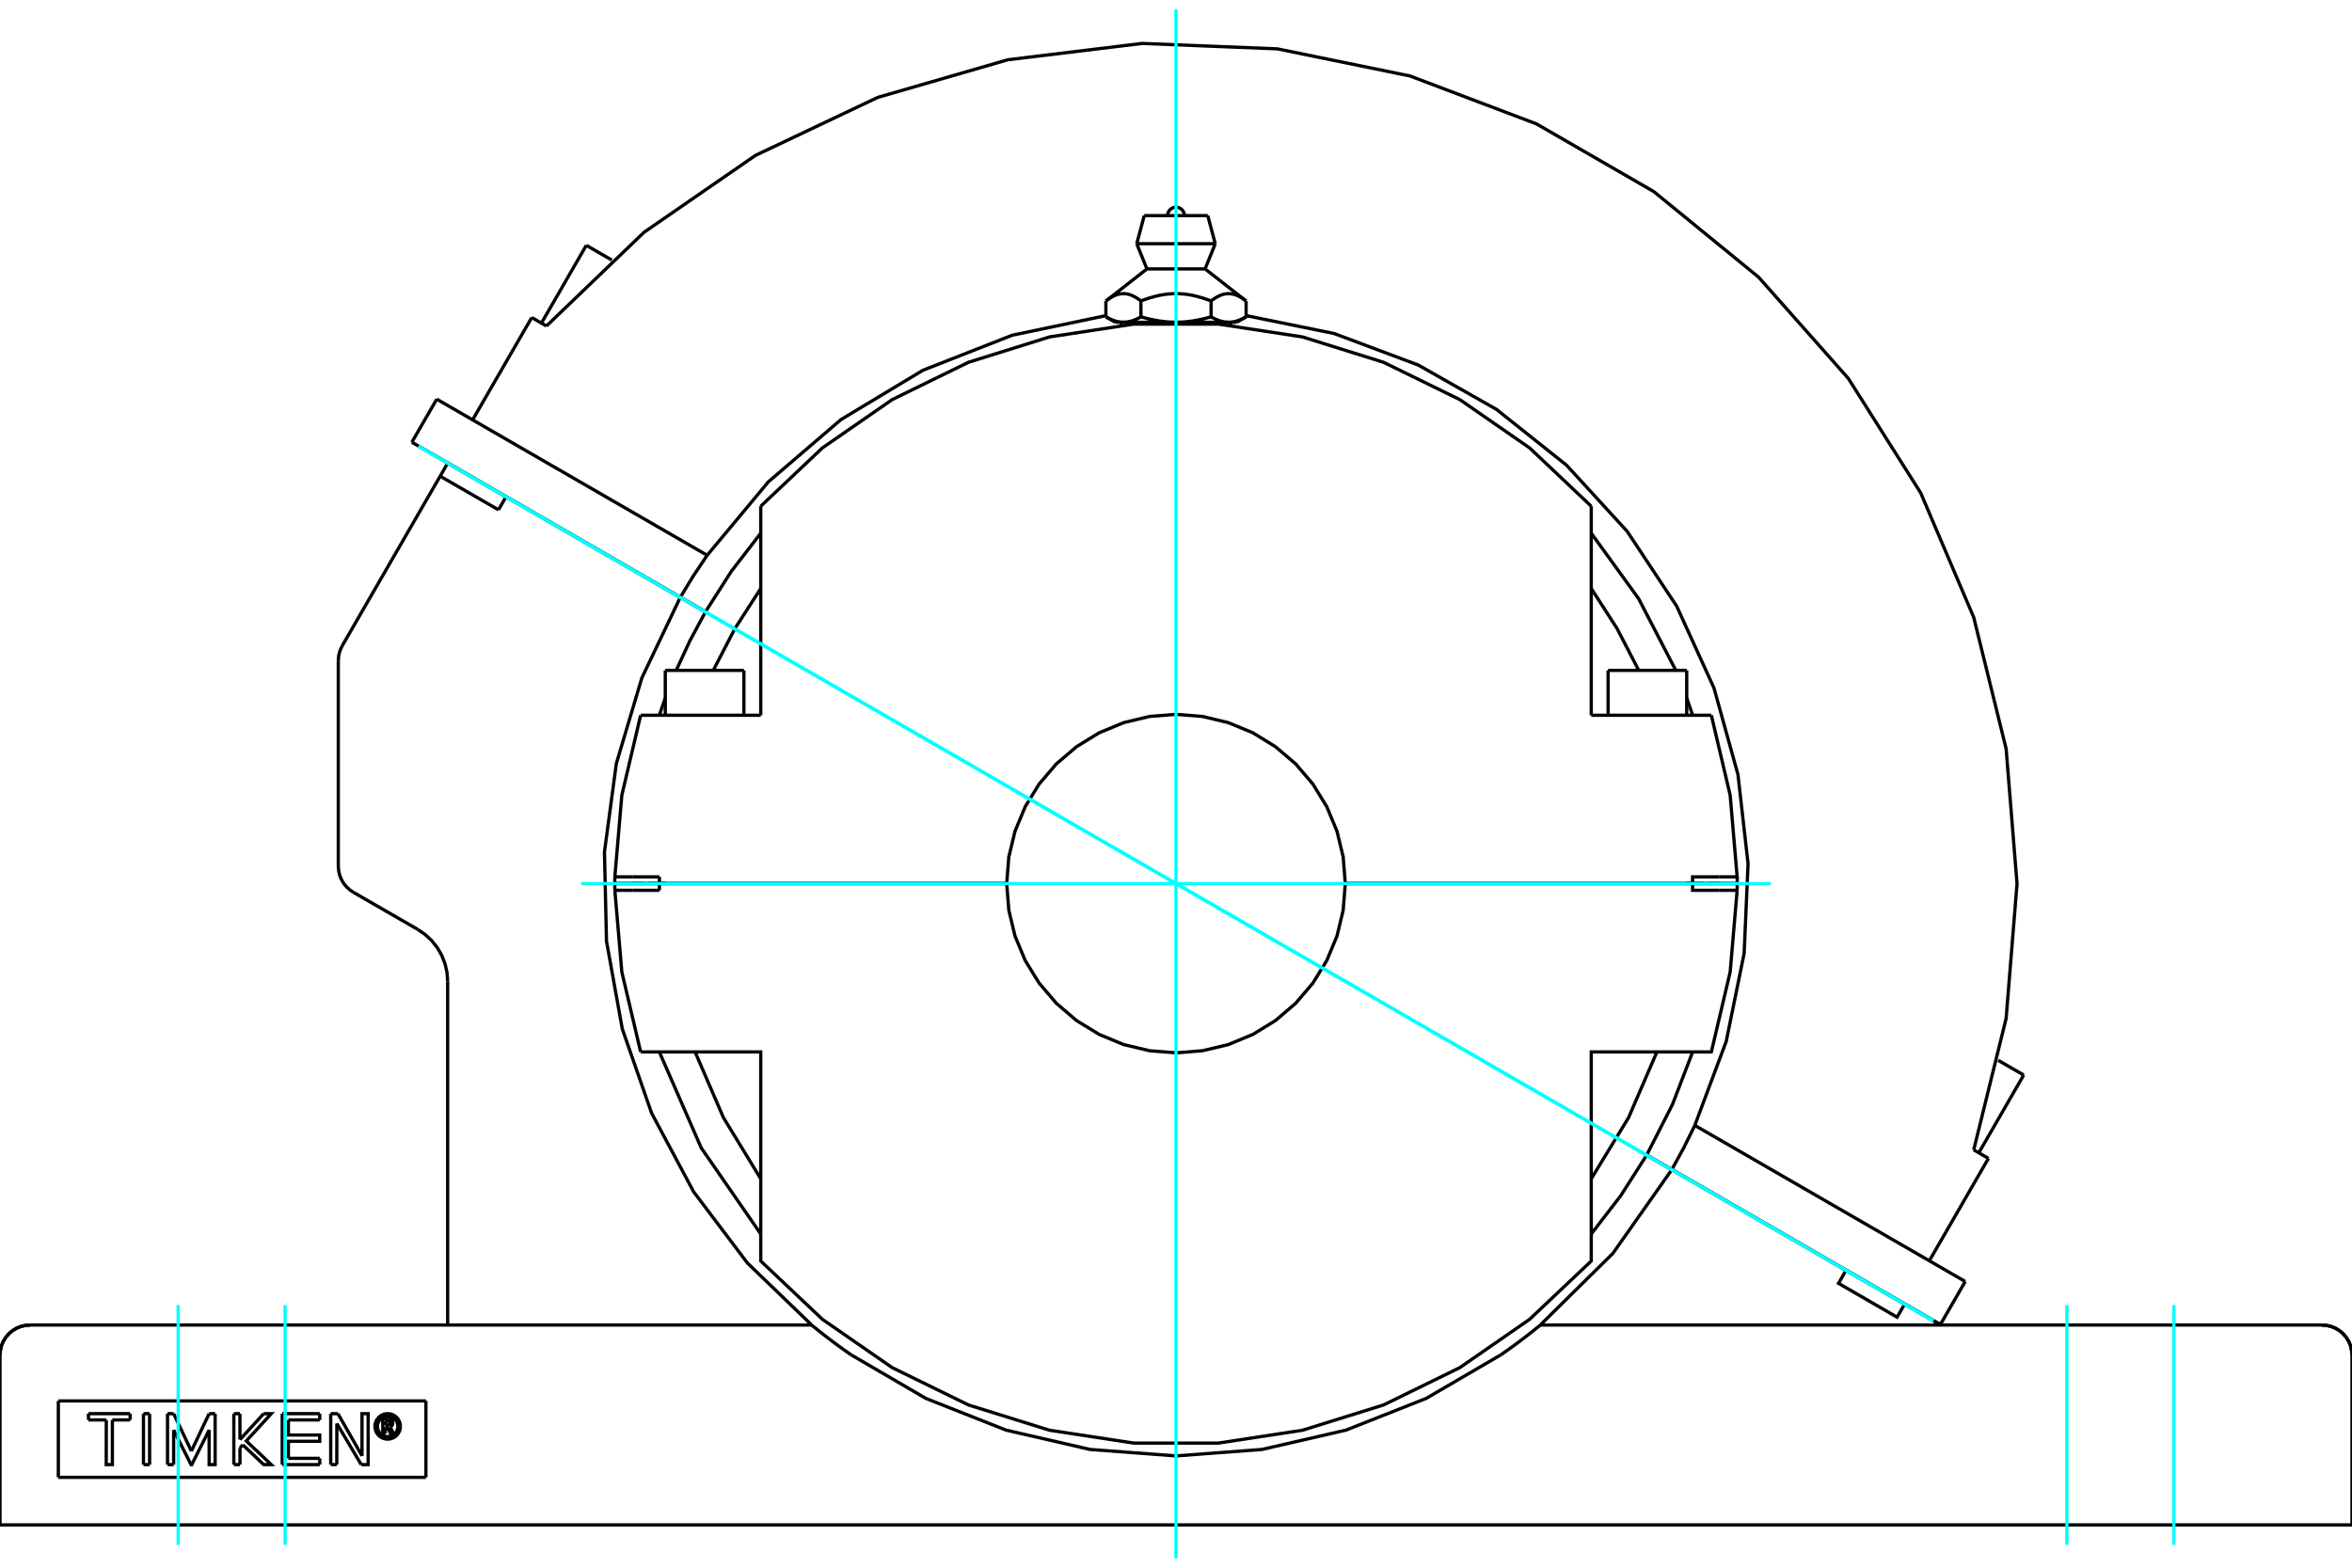 <?xml version="1.0" standalone="no"?>
<!DOCTYPE svg PUBLIC "-//W3C//DTD SVG 1.1//EN"
	"http://www.w3.org/Graphics/SVG/1.1/DTD/svg11.dtd">
<svg xmlns="http://www.w3.org/2000/svg" height="100%" width="100%" viewBox="0 0 36000 24000">
	<rect x="-1800" y="-1200" width="39600" height="26400" style="fill:#FFF"/>
	<g style="fill:none; fill-rule:evenodd" transform="matrix(1 0 0 1 0 0)">
		<g style="fill:none; stroke:#000; stroke-width:50; shape-rendering:geometricPrecision">
			<line x1="9791" y1="13525" x2="9861" y2="13525"/>
			<line x1="26139" y1="13525" x2="26209" y2="13525"/>
			<line x1="9683" y1="13525" x2="9791" y2="13525"/>
			<line x1="26209" y1="13525" x2="26317" y2="13525"/>
			<line x1="25799" y1="13525" x2="25825" y2="13525"/>
			<line x1="26590" y1="13525" x2="25907" y2="13525"/>
			<line x1="20591" y1="13525" x2="25907" y2="13525"/>
			<line x1="25799" y1="13525" x2="26076" y2="13525"/>
			<line x1="25825" y1="13525" x2="25877" y2="13525"/>
			<line x1="9410" y1="13529" x2="10093" y2="13529"/>
			<line x1="15409" y1="13529" x2="10093" y2="13529"/>
			<polyline points="9410,13529 9410,13580 9411,13630"/>
			<line x1="10093" y1="13529" x2="10093" y2="13630"/>
			<line x1="9688" y1="13630" x2="9411" y2="13630"/>
			<line x1="10093" y1="13630" x2="9688" y2="13630"/>
			<polyline points="9411,13630 9518,14882 9806,16104"/>
			<line x1="26589" y1="13630" x2="26312" y2="13630"/>
			<polyline points="25904,16104 26194,16104 26482,14882 26589,13630"/>
			<polyline points="10096,16104 11644,16104 11644,18885"/>
			<polyline points="24356,18885 24356,16104 25904,16104"/>
			<polyline points="26312,13630 25907,13630 25907,13529 20591,13529"/>
			<polyline points="15409,13529 15441,13935 15536,14330 15692,14705 15905,15051 16169,15360 16478,15624 16824,15836 17200,15992 17595,16086 18000,16118 18405,16086 18800,15992 19176,15836 19522,15624 19831,15360 20095,15051 20308,14705 20464,14330 20559,13935 20591,13529"/>
			<line x1="9806" y1="16104" x2="10096" y2="16104"/>
			<polyline points="24356,18046 24927,17110 25361,16104"/>
			<polyline points="10639,16104 11073,17110 11644,18046"/>
			<polyline points="11644,18885 11644,19305 12588,20198 13657,20938 14824,21509 16065,21896 17350,22092 18650,22092 19935,21896 21176,21509 22343,20938 23412,20198 24356,19305 24356,18885"/>
			<polyline points="26589,13630 26590,13580 26590,13529"/>
			<line x1="25907" y1="13529" x2="26590" y2="13529"/>
			<line x1="10096" y1="10950" x2="9806" y2="10950"/>
			<line x1="11644" y1="10950" x2="10096" y2="10950"/>
			<polyline points="24356,7750 23412,6857 22343,6117 21176,5546 19935,5158 18650,4962 17350,4962 16065,5158 14824,5546 13657,6117 12588,6857 11644,7750"/>
			<polyline points="26194,10950 25904,10950 24356,10950"/>
			<line x1="9688" y1="13424" x2="10093" y2="13424"/>
			<line x1="9411" y1="13424" x2="9688" y2="13424"/>
			<line x1="10093" y1="13424" x2="10093" y2="13525"/>
			<polyline points="9411,13424 9410,13475 9410,13525"/>
			<line x1="10093" y1="13525" x2="9410" y2="13525"/>
			<polyline points="9806,10950 9518,12173 9411,13424"/>
			<line x1="10093" y1="13525" x2="15409" y2="13525"/>
			<polyline points="20591,13525 20559,13120 20464,12725 20308,12350 20095,12003 19831,11694 19522,11431 19176,11218 18800,11063 18405,10968 18000,10936 17595,10968 17200,11063 16824,11218 16478,11431 16169,11694 15905,12003 15692,12350 15536,12725 15441,13120 15409,13525"/>
			<polyline points="25907,13525 25907,13424 26312,13424"/>
			<line x1="24356" y1="10950" x2="24356" y2="8170"/>
			<line x1="11644" y1="8170" x2="11644" y2="10950"/>
			<polyline points="26590,13525 26590,13475 26589,13424"/>
			<polyline points="26312,13424 26589,13424 26482,12173 26194,10950"/>
			<polyline points="11644,9009 11251,9619 10917,10263"/>
			<line x1="11644" y1="7750" x2="11644" y2="8170"/>
			<line x1="24356" y1="8170" x2="24356" y2="7750"/>
			<polyline points="25083,10263 24749,9619 24356,9009"/>
			<line x1="10175" y1="13525" x2="10201" y2="13525"/>
			<line x1="10123" y1="13525" x2="10175" y2="13525"/>
			<line x1="9924" y1="13525" x2="10201" y2="13525"/>
			<line x1="24614" y1="10263" x2="25817" y2="10263"/>
			<line x1="10183" y1="10263" x2="11386" y2="10263"/>
			<polyline points="17195,4933 17188,4933 17180,4933 17173,4932 17166,4932 17158,4931 17151,4931 17144,4930 17136,4929 17129,4928 17122,4926 17114,4925 17107,4923 17099,4922 17092,4920 17085,4918 17077,4916 17070,4914 17062,4912 17055,4909 17047,4906 17039,4904 17032,4901 17024,4898 17016,4895 17008,4891 17000,4888 16993,4884 16985,4881 16977,4877 16968,4873 16960,4868 16952,4864 16944,4860 16935,4855 16927,4850"/>
			<polyline points="17463,4850 17455,4855 17447,4860 17438,4864 17430,4868 17422,4873 17414,4877 17406,4881 17398,4884 17390,4888 17382,4891 17374,4895 17366,4898 17359,4901 17351,4904 17343,4906 17336,4909 17328,4912 17321,4914 17313,4916 17306,4918 17298,4920 17291,4922 17283,4923 17276,4925 17269,4926 17261,4928 17254,4929 17247,4930 17239,4931 17232,4931 17225,4932 17217,4932 17210,4933 17202,4933 17195,4933"/>
			<line x1="17463" y1="4850" x2="17463" y2="4608"/>
			<polyline points="16927,4608 16944,4594 16961,4582 16978,4571 16994,4560 17010,4551 17026,4542 17042,4534 17057,4527 17072,4520 17087,4515 17102,4510 17116,4506 17131,4502 17145,4500 17159,4498 17174,4496 17188,4496 17202,4496 17216,4496 17231,4498 17245,4500 17259,4502 17274,4506 17289,4510 17303,4515 17318,4520 17333,4527 17348,4534 17364,4542 17380,4551 17396,4560 17412,4571 17429,4582 17446,4594 17463,4608"/>
			<line x1="16927" y1="4608" x2="16927" y2="4850"/>
			<line x1="17555" y1="4117" x2="18445" y2="4117"/>
			<polyline points="17463,4608 17498,4594 17533,4582 17566,4571 17599,4560 17631,4551 17662,4542 17693,4534 17724,4527 17754,4520 17784,4515 17813,4510 17842,4506 17871,4502 17900,4500 17929,4498 17957,4496 17986,4496 18014,4496 18043,4496 18071,4498 18100,4500 18129,4502 18158,4506 18187,4510 18216,4515 18246,4520 18276,4527 18307,4534 18338,4542 18369,4551 18401,4560 18434,4571 18467,4582 18502,4594 18537,4608 18554,4594 18571,4582 18588,4571 18604,4560 18620,4551 18636,4542 18652,4534 18667,4527 18682,4520 18697,4515 18711,4510 18726,4506 18741,4502 18755,4500 18769,4498 18784,4496 18798,4496 18812,4496 18826,4496 18841,4498 18855,4500 18869,4502 18884,4506 18898,4510 18913,4515 18928,4520 18943,4527 18958,4534 18974,4542 18990,4551 19006,4560 19022,4571 19039,4582 19056,4594 19073,4608"/>
			<polyline points="17195,4933 18000,4933 17985,4933 17971,4933 17956,4932 17941,4932 17926,4931 17912,4931 17897,4930 17882,4929 17868,4928 17853,4926 17838,4925 17823,4923 17809,4922 17794,4920 17779,4918 17764,4916 17749,4914 17734,4912 17719,4909 17704,4906 17688,4904 17673,4901 17658,4898 17642,4895 17627,4891 17611,4888 17595,4884 17579,4881 17563,4877 17547,4873 17530,4868 17514,4864 17497,4860 17480,4855 17463,4850"/>
			<line x1="17071" y1="4933" x2="17195" y2="4933"/>
			<polyline points="19073,4608 19073,4850 19065,4855 19056,4860 19048,4864 19040,4868 19032,4873 19023,4877 19015,4881 19007,4884 19000,4888 18992,4891 18984,4895 18976,4898 18968,4901 18961,4904 18953,4906 18945,4909 18938,4912 18930,4914 18923,4916 18915,4918 18908,4920 18901,4922 18893,4923 18886,4925 18878,4926 18871,4928 18864,4929 18856,4930 18849,4931 18842,4931 18834,4932 18827,4932 18820,4933 18812,4933 18805,4933 18929,4933"/>
			<polyline points="18805,4933 18798,4933 18790,4933 18783,4932 18775,4932 18768,4931 18761,4931 18753,4930 18746,4929 18739,4928 18731,4926 18724,4925 18717,4923 18709,4922 18702,4920 18694,4918 18687,4916 18679,4914 18672,4912 18664,4909 18657,4906 18649,4904 18641,4901 18634,4898 18626,4895 18618,4891 18610,4888 18602,4884 18594,4881 18586,4877 18578,4873 18570,4868 18562,4864 18553,4860 18545,4855 18537,4850"/>
			<polyline points="18537,4608 18537,4850 18520,4855 18503,4860 18486,4864 18470,4868 18453,4873 18437,4877 18421,4881 18405,4884 18389,4888 18373,4891 18358,4895 18342,4898 18327,4901 18312,4904 18296,4906 18281,4909 18266,4912 18251,4914 18236,4916 18221,4918 18206,4920 18191,4922 18177,4923 18162,4925 18147,4926 18132,4928 18118,4929 18103,4930 18088,4931 18074,4931 18059,4932 18044,4932 18029,4933 18015,4933 18000,4933 18805,4933"/>
			<line x1="17399" y1="3731" x2="18601" y2="3731"/>
			<line x1="17514" y1="3301" x2="18486" y2="3301"/>
			<line x1="8974" y1="3756" x2="9364" y2="3981"/>
			<line x1="30585" y1="16233" x2="30975" y2="16458"/>
			<line x1="10414" y1="9143" x2="10799" y2="9365"/>
			<line x1="6304" y1="6770" x2="10414" y2="9143"/>
			<polyline points="25205,17682 25590,17904 29700,20277"/>
			<line x1="30080" y1="19619" x2="29700" y2="20277"/>
			<line x1="25941" y1="17229" x2="30080" y2="19619"/>
			<polyline points="25590,17904 25773,17570 25941,17229"/>
			<line x1="6685" y1="6111" x2="6304" y2="6770"/>
			<polyline points="10824,8501 10612,8817 10414,9143"/>
			<line x1="6685" y1="6111" x2="10824" y2="8501"/>
			<polyline points="25941,17229 26422,15942 26696,14595 26756,13222 26601,11856 26234,10532 25664,9281 24906,8135 23978,7122 22903,6266 21707,5588 20420,5106 19073,4832"/>
			<polyline points="16927,4832 15493,5132 14129,5667 12874,6422 11762,7375 10824,8501"/>
			<polyline points="11644,8163 11195,8745 10799,9365"/>
			<polyline points="25650,10263 25081,9165 24356,8163"/>
			<polyline points="25908,10950 25863,10818 25817,10686"/>
			<polyline points="25205,17682 25598,16911 25908,16104"/>
			<line x1="30435" y1="17734" x2="29531" y2="19301"/>
			<line x1="30210" y1="17604" x2="30435" y2="17734"/>
			<polyline points="30210,17604 30706,15592 30873,13528 30706,11463 30210,9451 29398,7545 28291,5794 26917,4243 25313,2933 23518,1897 21581,1163 19552,748 17482,665 15425,915 13435,1491 11563,2379 9858,3556 8364,4991"/>
			<line x1="8139" y1="4861" x2="8364" y2="4991"/>
			<line x1="8139" y1="4861" x2="7234" y2="6428"/>
			<line x1="893" y1="21447" x2="893" y2="22617"/>
			<line x1="6519" y1="22617" x2="893" y2="22617"/>
			<line x1="6519" y1="21447" x2="6519" y2="22617"/>
			<line x1="893" y1="21447" x2="6519" y2="21447"/>
			<polyline points="6129,21837 6126,21806 6119,21777 6107,21748 6091,21722 6072,21699 6048,21679 6022,21663 5994,21651 5964,21644 5934,21642 5903,21644 5873,21651 5845,21663 5819,21679 5796,21699 5776,21722 5760,21748 5748,21777 5741,21806 5739,21837 5741,21867 5748,21897 5760,21925 5776,21952 5796,21975 5819,21995 5845,22011 5873,22022 5903,22030 5934,22032 5964,22030 5994,22022 6022,22011 6048,21995 6072,21975 6091,21952 6107,21925 6119,21897 6126,21867 6129,21837"/>
			<polyline points="6090,21837 6088,21812 6082,21789 6073,21766 6060,21745 6044,21727 6025,21711 6004,21698 5982,21688 5958,21683 5934,21681 5909,21683 5885,21688 5863,21698 5842,21711 5823,21727 5807,21745 5795,21766 5785,21789 5779,21812 5778,21837 5779,21861 5785,21885 5795,21908 5807,21929 5823,21947 5842,21963 5863,21976 5885,21985 5909,21991 5934,21993 5958,21991 5982,21985 6004,21976 6025,21963 6044,21947 6060,21929 6073,21908 6082,21885 6088,21861 6090,21837"/>
			<line x1="5172" y1="21642" x2="5541" y2="22288"/>
			<line x1="5062" y1="21642" x2="5172" y2="21642"/>
			<line x1="5062" y1="22422" x2="5062" y2="21642"/>
			<line x1="5155" y1="22422" x2="5062" y2="22422"/>
			<line x1="5156" y1="21793" x2="5155" y2="22422"/>
			<line x1="5529" y1="22422" x2="5156" y2="21793"/>
			<polyline points="5541,22288 5541,21642 5635,21642 5635,22422 5529,22422"/>
			<line x1="3673" y1="22039" x2="4036" y2="21642"/>
			<line x1="3672" y1="21642" x2="3673" y2="22039"/>
			<line x1="3579" y1="21642" x2="3672" y2="21642"/>
			<line x1="3579" y1="22422" x2="3579" y2="21642"/>
			<line x1="3673" y1="22422" x2="3579" y2="22422"/>
			<line x1="3673" y1="22166" x2="3673" y2="22422"/>
			<line x1="3716" y1="22119" x2="3673" y2="22166"/>
			<polyline points="4036,21642 4152,21642 3770,22060 4152,22422 4036,22422 3716,22119"/>
			<line x1="2290" y1="22422" x2="2196" y2="22422"/>
			<line x1="2290" y1="21642" x2="2290" y2="22422"/>
			<line x1="2196" y1="21642" x2="2290" y2="21642"/>
			<line x1="2196" y1="22422" x2="2196" y2="21642"/>
			<line x1="1992" y1="21738" x2="1720" y2="21738"/>
			<line x1="1992" y1="21642" x2="1992" y2="21738"/>
			<line x1="1354" y1="21642" x2="1992" y2="21642"/>
			<line x1="1354" y1="21738" x2="1354" y2="21642"/>
			<line x1="1627" y1="21738" x2="1354" y2="21738"/>
			<polyline points="1720,21738 1720,22422 1626,22422 1627,21738"/>
			<line x1="3201" y1="21642" x2="3293" y2="21642"/>
			<line x1="2929" y1="22215" x2="3201" y2="21642"/>
			<line x1="2658" y1="21642" x2="2929" y2="22215"/>
			<line x1="2564" y1="21642" x2="2658" y2="21642"/>
			<line x1="2564" y1="22422" x2="2564" y2="21642"/>
			<line x1="2658" y1="22422" x2="2564" y2="22422"/>
			<line x1="2658" y1="21893" x2="2658" y2="22422"/>
			<polyline points="3293,21642 3293,22422 3201,22422 3201,21893 2935,22422 2924,22422 2658,21893"/>
			<line x1="4894" y1="21738" x2="4414" y2="21738"/>
			<line x1="4894" y1="21642" x2="4894" y2="21738"/>
			<line x1="4320" y1="21642" x2="4894" y2="21642"/>
			<line x1="4320" y1="22422" x2="4320" y2="21642"/>
			<line x1="4894" y1="22422" x2="4320" y2="22422"/>
			<line x1="4894" y1="22326" x2="4894" y2="22422"/>
			<line x1="4414" y1="22326" x2="4894" y2="22326"/>
			<polyline points="4414,21738 4414,21969 4894,21969 4894,22065 4414,22065 4414,22326"/>
			<line x1="5896" y1="21757" x2="5896" y2="21814"/>
			<line x1="5947" y1="21757" x2="5896" y2="21757"/>
			<polyline points="5976,21785 5975,21780 5974,21776 5972,21772 5970,21768 5967,21765 5964,21762 5960,21759 5955,21758 5951,21757 5947,21757"/>
			<line x1="6012" y1="21785" x2="5976" y2="21785"/>
			<polyline points="6012,21785 6011,21774 6009,21764 6004,21754 5999,21746 5992,21738 5983,21731 5974,21726 5964,21722 5954,21721 5943,21720"/>
			<line x1="5859" y1="21720" x2="5943" y2="21720"/>
			<line x1="5859" y1="21948" x2="5859" y2="21720"/>
			<line x1="5897" y1="21948" x2="5859" y2="21948"/>
			<line x1="5897" y1="21850" x2="5897" y2="21948"/>
			<polyline points="5896,21814 5947,21814 5952,21814 5956,21812 5960,21811 5964,21809 5967,21806 5970,21802 5973,21799 5974,21794 5975,21790 5976,21786 6012,21786"/>
			<polyline points="5972,21845 5982,21840 5991,21834 5998,21826 6004,21817 6009,21807 6011,21797 6012,21786"/>
			<polyline points="5972,21845 6026,21952 5980,21952 5928,21850 5897,21850"/>
			<line x1="0" y1="23345" x2="0" y2="20744"/>
			<polyline points="5240,9883 5206,9955 5185,10033 5178,10112"/>
			<line x1="5178" y1="13262" x2="5178" y2="10112"/>
			<polyline points="5178,13262 5184,13331 5199,13398 5224,13461 5258,13521 5301,13574 5351,13621 5408,13660"/>
			<line x1="6393" y1="14228" x2="5408" y2="13660"/>
			<polyline points="6852,15023 6842,14887 6811,14753 6761,14625 6692,14506 6607,14399 6506,14306 6393,14228"/>
			<line x1="6852" y1="20285" x2="6852" y2="15023"/>
			<line x1="29152" y1="19966" x2="29706" y2="20285"/>
			<line x1="25588" y1="17908" x2="25203" y2="17686"/>
			<line x1="28255" y1="19448" x2="25588" y2="17908"/>
			<line x1="29152" y1="19966" x2="28255" y2="19448"/>
			<line x1="7630" y1="7805" x2="6737" y2="7290"/>
			<line x1="5240" y1="9883" x2="6737" y2="7290"/>
			<polyline points="10412,9146 9824,10379 9434,11688 9252,13042 9283,14408 9525,15752 9974,17042 10618,18247 11441,19337 12424,20285"/>
			<polyline points="10412,9146 7745,7606 7630,7805"/>
			<polyline points="36000,23345 35541,23345 459,23345 0,23345"/>
			<line x1="36000" y1="23345" x2="36000" y2="20744"/>
			<polyline points="459,20285 387,20291 317,20308 251,20335 189,20373 134,20420 88,20475 50,20536 22,20603 6,20673 0,20744"/>
			<polyline points="36000,20744 35994,20673 35978,20603 35950,20536 35912,20475 35866,20420 35811,20373 35749,20335 35683,20308 35613,20291 35541,20285"/>
			<polyline points="23576,20285 23575,20286 23572,20289 23568,20293 23561,20298 23553,20305 23543,20313 23531,20322 23518,20333 23504,20344 23489,20356 23473,20369 23457,20382 23440,20396 23422,20409 23404,20424 23386,20438 23366,20453 23346,20469 23326,20484 23305,20500 23284,20516 23262,20533 23240,20549 23218,20566 23195,20582 23173,20599 23150,20616 23127,20632 23104,20649 23081,20665 23058,20681 23035,20698 23012,20713 22990,20729 22968,20744"/>
			<line x1="23576" y1="20285" x2="35541" y2="20285"/>
			<polyline points="13032,20744 13010,20729 12988,20713 12965,20698 12942,20681 12919,20665 12896,20649 12873,20632 12850,20616 12827,20599 12805,20582 12782,20566 12760,20549 12738,20533 12716,20516 12695,20500 12674,20484 12654,20469 12634,20453 12614,20438 12596,20424 12578,20409 12560,20396 12543,20382 12527,20369 12511,20356 12496,20344 12482,20333 12469,20322 12457,20313 12447,20305 12439,20298 12432,20293 12428,20289 12425,20286 12424,20285"/>
			<line x1="459" y1="20285" x2="12424" y2="20285"/>
			<polyline points="13032,20744 14172,21409 15399,21894 16685,22190 18000,22289 19315,22190 20601,21894 21828,21409 22968,20744"/>
			<line x1="6737" y1="7290" x2="6852" y2="7091"/>
			<line x1="7745" y1="7606" x2="6852" y2="7091"/>
			<polyline points="29152,19966 29037,20165 28141,19647 28255,19448"/>
			<polyline points="23576,20285 24688,19187 25588,17908"/>
			<polyline points="24356,18891 24806,18307 25203,17686"/>
			<polyline points="10092,16104 10733,17573 11644,18891"/>
			<polyline points="10183,10686 10137,10818 10092,10950"/>
			<polyline points="10797,9369 10560,9809 10350,10263"/>
			<line x1="10797" y1="9369" x2="10412" y2="9146"/>
			<line x1="25559" y1="13529" x2="25559" y2="13525"/>
			<line x1="24614" y1="10263" x2="24614" y2="10950"/>
			<line x1="25817" y1="10950" x2="25817" y2="10263"/>
			<line x1="11128" y1="13529" x2="11128" y2="13525"/>
			<line x1="10183" y1="10263" x2="10183" y2="10950"/>
			<line x1="11386" y1="10950" x2="11386" y2="10263"/>
			<polyline points="18129,3301 18127,3281 18123,3261 18115,3243 18104,3225 18091,3210 18076,3197 18058,3186 18040,3178 18020,3174 18000,3172 17980,3174 17960,3178 17942,3186 17924,3197 17909,3210 17896,3225 17885,3243 17877,3261 17873,3281 17871,3301"/>
			<line x1="17555" y1="4117" x2="16927" y2="4608"/>
			<line x1="19073" y1="4608" x2="18445" y2="4117"/>
			<line x1="16927" y1="4850" x2="17071" y2="4933"/>
			<line x1="18929" y1="4933" x2="19073" y2="4850"/>
			<line x1="17164" y1="4933" x2="17164" y2="4978"/>
			<line x1="18836" y1="4978" x2="18836" y2="4933"/>
			<line x1="17399" y1="3731" x2="17555" y2="4117"/>
			<line x1="18445" y1="4117" x2="18601" y2="3731"/>
			<line x1="17514" y1="3301" x2="17399" y2="3731"/>
			<line x1="18601" y1="3731" x2="18486" y2="3301"/>
			<line x1="8562" y1="8078" x2="8564" y2="8074"/>
			<line x1="8974" y1="3756" x2="8287" y2="4947"/>
			<line x1="28628" y1="19664" x2="28631" y2="19660"/>
			<line x1="30288" y1="17649" x2="30975" y2="16458"/>
			<polyline points="459,20285 387,20291 317,20308 251,20335 189,20373 134,20420 88,20475 50,20536 22,20603 6,20673 0,20744"/>
			<polyline points="36000,20744 35994,20673 35978,20603 35950,20536 35912,20475 35866,20420 35811,20373 35749,20335 35683,20308 35613,20291 35541,20285"/>
		</g>
		<g style="fill:none; stroke:#0FF; stroke-width:50; shape-rendering:geometricPrecision">
			<line x1="18000" y1="23860" x2="18000" y2="140"/>
			<line x1="8895" y1="13527" x2="27105" y2="13527"/>
			<line x1="29594" y1="20221" x2="6406" y2="6833"/>
			<line x1="29594" y1="20221" x2="6406" y2="6833"/>
			<line x1="2727" y1="19979" x2="2727" y2="23651"/>
			<line x1="33273" y1="19979" x2="33273" y2="23651"/>
			<line x1="4364" y1="19979" x2="4364" y2="23651"/>
			<line x1="31636" y1="19979" x2="31636" y2="23651"/>
		</g>
	</g>
</svg>
